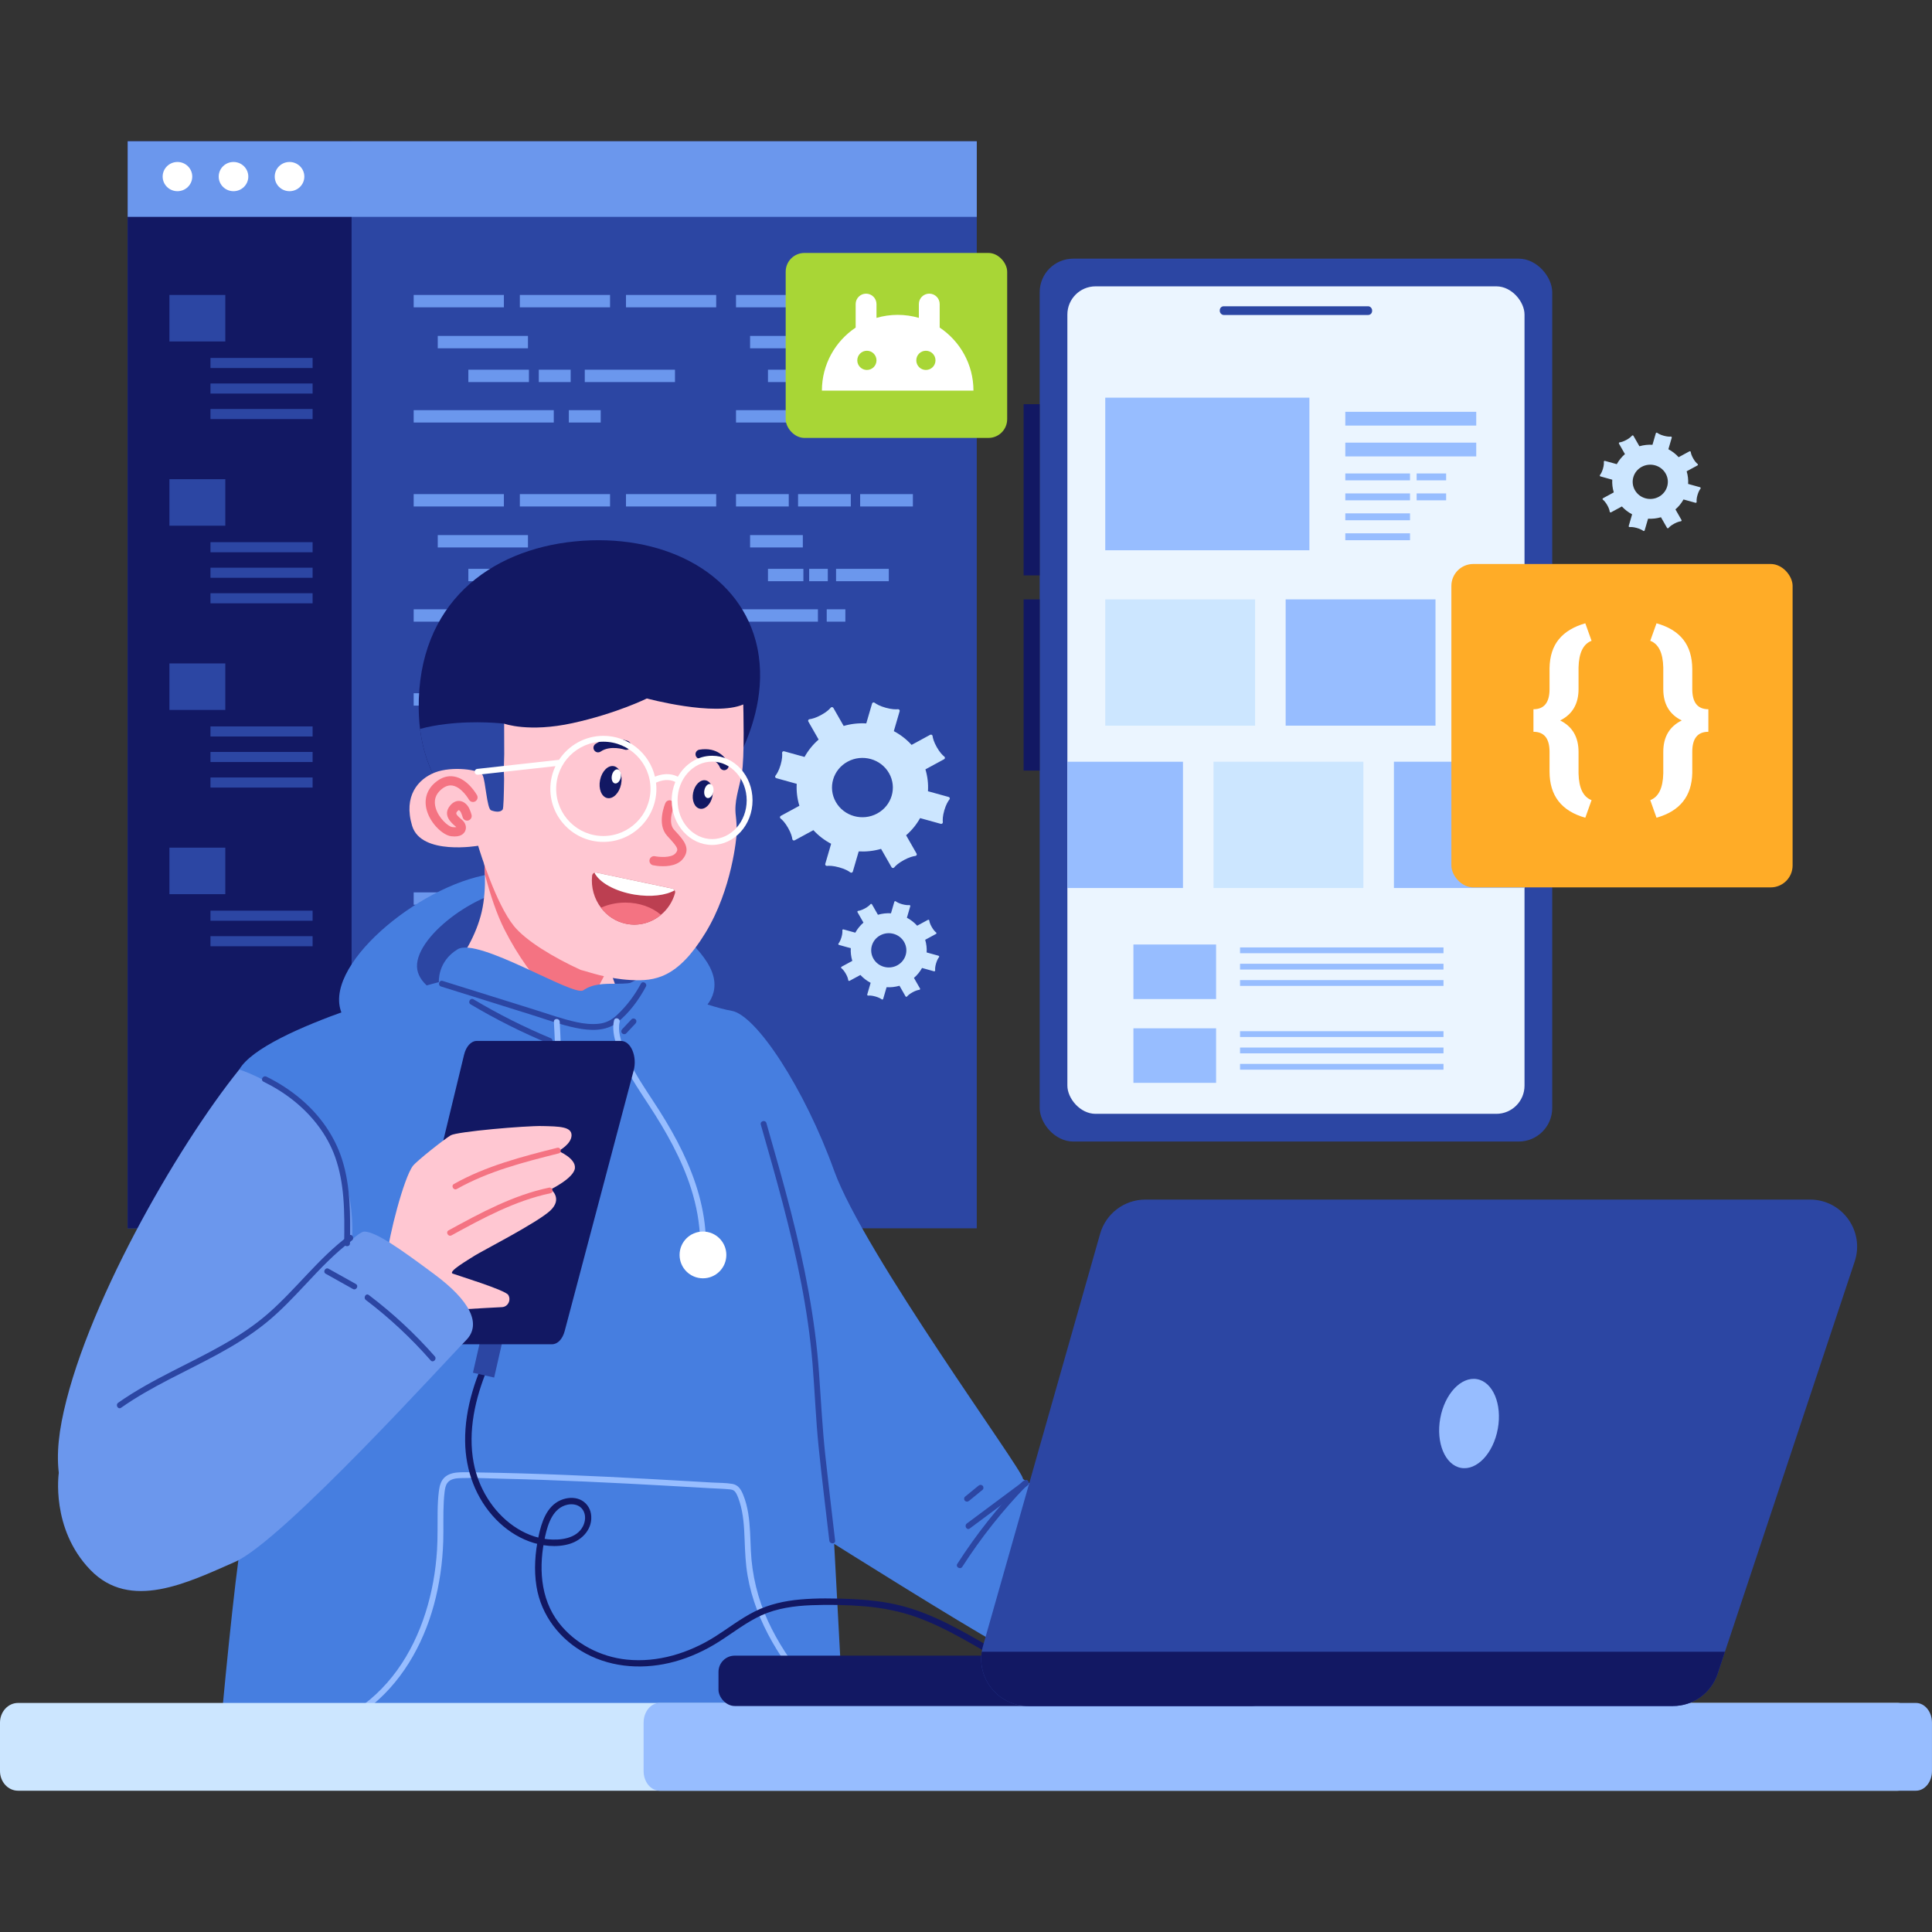 <svg xmlns="http://www.w3.org/2000/svg" id="Layer_2" data-name="Layer 2" viewBox="0 0 1000 1000"><rect x="0" y="0" width="1000" height="1000" fill="#333333" stroke="none"/><g><rect x="66.08" y="73.12" width="439.5" height="562.65" fill="#2c46a3"></rect><rect x="66.08" y="73.12" width="115.9" height="562.65" fill="#121863"></rect><rect x="66.08" y="73.12" width="439.5" height="39.13" fill="#6b97ed"></rect><g><ellipse cx="91.85" cy="91.4" rx="7.66" ry="7.56" fill="#fff"></ellipse><ellipse cx="120.86" cy="91.4" rx="7.66" ry="7.56" fill="#fff"></ellipse><ellipse cx="149.86" cy="91.4" rx="7.66" ry="7.56" fill="#fff"></ellipse></g><g><g><rect x="214.12" y="152.67" width="46.69" height="6.4" fill="#6b97ed"></rect><rect x="214.12" y="212.3" width="72.51" height="6.4" fill="#6b97ed"></rect><rect x="269.07" y="152.67" width="46.69" height="6.4" fill="#6b97ed"></rect><rect x="226.58" y="173.88" width="46.69" height="6.4" fill="#6b97ed"></rect><rect x="302.68" y="191.36" width="46.69" height="6.4" fill="#6b97ed"></rect><rect x="242.42" y="191.36" width="31.35" height="6.4" fill="#6b97ed"></rect><rect x="278.88" y="191.36" width="16.5" height="6.4" fill="#6b97ed"></rect><rect x="294.43" y="212.3" width="16.5" height="6.4" fill="#6b97ed"></rect><rect x="324.01" y="152.67" width="46.69" height="6.4" fill="#6b97ed"></rect></g><g><rect x="380.96" y="152.67" width="27.3" height="6.4" fill="#6b97ed"></rect><rect x="380.96" y="212.3" width="42.4" height="6.4" fill="#6b97ed"></rect><rect x="413.08" y="152.67" width="27.3" height="6.4" fill="#6b97ed"></rect><rect x="388.24" y="173.88" width="27.3" height="6.4" fill="#6b97ed"></rect><rect x="432.74" y="191.36" width="27.3" height="6.4" fill="#6b97ed"></rect><rect x="397.5" y="191.36" width="18.33" height="6.4" fill="#6b97ed"></rect><rect x="418.82" y="191.36" width="9.65" height="6.4" fill="#6b97ed"></rect><rect x="427.91" y="212.3" width="9.65" height="6.4" fill="#6b97ed"></rect><rect x="445.21" y="152.67" width="27.3" height="6.4" fill="#6b97ed"></rect></g><g><rect x="380.96" y="255.75" width="27.3" height="6.4" fill="#6b97ed"></rect><rect x="380.96" y="315.37" width="42.4" height="6.4" fill="#6b97ed"></rect><rect x="413.08" y="255.75" width="27.3" height="6.4" fill="#6b97ed"></rect><rect x="388.24" y="276.96" width="27.3" height="6.4" fill="#6b97ed"></rect><rect x="432.74" y="294.43" width="27.3" height="6.4" fill="#6b97ed"></rect><rect x="397.5" y="294.43" width="18.33" height="6.4" fill="#6b97ed"></rect><rect x="418.82" y="294.43" width="9.65" height="6.4" fill="#6b97ed"></rect><rect x="427.91" y="315.37" width="9.65" height="6.4" fill="#6b97ed"></rect><rect x="445.21" y="255.75" width="27.3" height="6.4" fill="#6b97ed"></rect></g><g><rect x="214.12" y="255.75" width="46.69" height="6.4" fill="#6b97ed"></rect><rect x="214.12" y="315.37" width="72.51" height="6.4" fill="#6b97ed"></rect><rect x="269.07" y="255.75" width="46.69" height="6.4" fill="#6b97ed"></rect><rect x="226.58" y="276.96" width="46.69" height="6.4" fill="#6b97ed"></rect><rect x="302.68" y="294.43" width="46.69" height="6.4" fill="#6b97ed"></rect><rect x="242.42" y="294.43" width="31.35" height="6.4" fill="#6b97ed"></rect><rect x="278.88" y="294.43" width="16.5" height="6.4" fill="#6b97ed"></rect><rect x="294.43" y="315.37" width="16.5" height="6.4" fill="#6b97ed"></rect><rect x="324.01" y="255.75" width="46.69" height="6.4" fill="#6b97ed"></rect></g><g><rect x="214.12" y="358.82" width="46.69" height="6.4" fill="#6b97ed"></rect><rect x="214.12" y="418.44" width="72.51" height="6.4" fill="#6b97ed"></rect><rect x="269.07" y="358.82" width="46.69" height="6.4" fill="#6b97ed"></rect><rect x="226.58" y="380.03" width="46.69" height="6.4" fill="#6b97ed"></rect><rect x="302.68" y="397.5" width="46.69" height="6.4" fill="#6b97ed"></rect><rect x="242.42" y="397.5" width="31.35" height="6.4" fill="#6b97ed"></rect><rect x="278.88" y="397.5" width="16.5" height="6.4" fill="#6b97ed"></rect><rect x="294.43" y="418.44" width="16.5" height="6.4" fill="#6b97ed"></rect><rect x="324.01" y="358.82" width="46.69" height="6.4" fill="#6b97ed"></rect></g><g><rect x="214.12" y="461.89" width="46.69" height="6.4" fill="#6b97ed"></rect><rect x="214.12" y="521.52" width="72.51" height="6.4" fill="#6b97ed"></rect><rect x="269.07" y="461.89" width="46.69" height="6.4" fill="#6b97ed"></rect><rect x="226.58" y="483.1" width="46.69" height="6.4" fill="#6b97ed"></rect><rect x="302.68" y="500.58" width="46.69" height="6.4" fill="#6b97ed"></rect><rect x="242.42" y="500.58" width="31.35" height="6.4" fill="#6b97ed"></rect><rect x="278.88" y="500.58" width="16.5" height="6.4" fill="#6b97ed"></rect><rect x="294.43" y="521.52" width="16.5" height="6.4" fill="#6b97ed"></rect><rect x="324.01" y="461.89" width="46.69" height="6.4" fill="#6b97ed"></rect></g></g><g><g><rect x="87.69" y="152.67" width="28.93" height="24.07" fill="#2c46a3"></rect><rect x="108.94" y="185.27" width="52.86" height="5.22" fill="#2c46a3"></rect><rect x="108.94" y="198.49" width="52.86" height="5.22" fill="#2c46a3"></rect><rect x="108.94" y="211.7" width="52.86" height="5.22" fill="#2c46a3"></rect></g><g><rect x="87.69" y="248.03" width="28.93" height="24.07" fill="#2c46a3"></rect><rect x="108.94" y="280.63" width="52.86" height="5.22" fill="#2c46a3"></rect><rect x="108.94" y="293.84" width="52.86" height="5.22" fill="#2c46a3"></rect><rect x="108.94" y="307.06" width="52.86" height="5.22" fill="#2c46a3"></rect></g><g><rect x="87.69" y="343.39" width="28.93" height="24.07" fill="#2c46a3"></rect><rect x="108.94" y="375.99" width="52.86" height="5.22" fill="#2c46a3"></rect><rect x="108.94" y="389.2" width="52.86" height="5.22" fill="#2c46a3"></rect><rect x="108.94" y="402.42" width="52.86" height="5.22" fill="#2c46a3"></rect></g><g><rect x="87.69" y="438.75" width="28.93" height="24.07" fill="#2c46a3"></rect><rect x="108.94" y="471.35" width="52.86" height="5.22" fill="#2c46a3"></rect><rect x="108.94" y="484.56" width="52.86" height="5.22" fill="#2c46a3"></rect></g></g></g><path d="m580.46,832.78s21.51-6.79,35.94-4.24c14.43,2.55,57.45,13.02,63.95,19.24,6.51,6.23,5.09,10.97,5.09,10.97h-117.44s12.46-25.96,12.46-25.96Z" fill="#fff"></path><g><path d="m338.88,535.57s43.81-10.8,27.16-37.41c-16.65-26.61-72.65-49.67-108.98-46.12-36.33,3.55-88.8,45.53-80.72,70.96,8.07,25.43,63.07,33.71,104.44,30.75,41.37-2.96,58.11-18.18,58.11-18.18Z" fill="#467ee0"></path><path d="m318.53,511.45s27.55-6.52,17.11-22.87c-10.44-16.35-45.62-30.62-68.46-28.52-22.84,2.09-55.87,27.71-50.83,43.31,5.05,15.61,39.61,20.81,65.62,19.09,26.01-1.72,36.55-11.01,36.55-11.01Z" fill="#2c46a3"></path><g><g><path d="m345.69,557.2s-17.94,49.29-66.48,50.79c-48.52,1.54-57.48-91.88-57.48-91.88,0,0,21.98-19.77,27.62-44.24,1.39-6.07,1.8-12.74,1.64-19.3-.53-19.91-6.45-39.03-6.45-39.03l70.32,11s-.34,2.51-3.35,45.05c-.72,10.23.87,20.61,3.74,30.49,8.99,31.13,30.44,57.13,30.44,57.13Z" fill="#ffc7d2"></path><path d="m315.25,500.07c-5.66,11.29-11.26,21.62-13.67,23.5-5.72,4.46-26.44-14.71-40.47-42.44-4.07-8.05-7.43-18.21-10.12-28.58-.53-19.91-6.45-39.03-6.45-39.03l70.32,11s-.34,2.51-3.35,45.05c-.72,10.23.87,20.61,3.74,30.49Z" fill="#f47382"></path></g><g><path d="m216.73,366.8c.04,3.67.27,7.17.69,10.49.84,6.87,2.45,13,4.57,18.46,11.99,31.1,40.36,40.74,40.36,40.74l30.29-9.21,83.98-25.52s4.07-5.73,8.22-14.98c5.96-13.3,12.04-33.92,6.26-55.25-9.81-36.16-49.11-55.68-93.46-51.31-44.37,4.39-81.43,32.21-80.92,86.59Z" fill="#121863"></path><path d="m217.42,377.28c.84,6.87,2.45,13,4.57,18.46,11.99,31.1,40.36,40.74,40.36,40.74l30.29-9.21s-.04-.08-.06-.11c-18.42-39.3-31.66-52.6-31.66-52.6,0,0-14.27-1.75-30.43.24-4.3.52-8.74,1.3-13.08,2.48Z" fill="#2c46a3"></path><path d="m365.13,482.84c-14.34,23.5-26.16,25.11-38.65,24.42-12.47-.69-21.45-4.15-25.8-5.2h-.02c-14.06-6.41-28.48-15.11-34.64-22.74-9.33-11.49-17.66-38.63-18.47-41.35-.04-.15-.06-.21-.06-.21,0,0-29.47,5.17-34.17-10.31-4.66-15.49,3.16-24.26,11.85-27.64,8.74-3.35,23.03-1.57,24.61,1.37,1.56,2.89,2.22,17.41,4.41,18.23,2.14.85,4.86,1.15,5.99-.39.46-.61.63-7.48.74-15.86-.21-3.99-.09-8.69.07-12.81,0-6.51-.02-12.48-.05-15.79,0,0,12.69,4.7,35.44-.28,22.75-4.98,38.44-12.76,38.44-12.76,0,0,35.07,9.5,49.89,3.1,0,0,.8,27.75-.8,36.15-1.62,8.42-3.97,14.09-3.06,21.45.29,2.29.5,5.33.47,9.03,0,0,0,.02,0,.08-.11,1.66-2.28,28.74-16.19,51.51Z" fill="#ffc7d2"></path><path d="m233.78,432.86c4.74.55,6.41-1.45,6.99-2.72.87-1.89.24-4.15-1.6-5.77l-.53-.45c-2.91-2.5-2.73-2.99-2.04-3.85.51-.64.84-.75.88-.74.22.03.76.5,1.04,1.09.66,1.41.91,2.47.92,2.49.3,1.28,1.57,2.09,2.85,1.79,1.28-.29,2.09-1.56,1.8-2.84-.03-.16-.37-1.58-1.26-3.47-.74-1.58-2.45-3.52-4.79-3.8h0c-1.32-.15-3.28.16-5.16,2.5-3.87,4.84.7,8.77,2.66,10.45l.49.42c.06.05.11.1.15.15-.36.08-1.03.14-2.09-.01-2.06-.28-6.98-4.52-8.55-9.81-1.13-3.78-.23-6.98,2.67-9.52,2.06-1.8,4.04-2.51,6.06-2.15,4.76.83,8.41,7.2,8.45,7.26.64,1.15,2.09,1.57,3.24.93,1.15-.64,1.57-2.09.93-3.24-.19-.34-4.74-8.41-11.8-9.64-3.5-.6-6.84.49-10.01,3.26-4.31,3.76-5.77,8.9-4.11,14.47,2.04,6.83,8.27,12.59,12.47,13.17.12.02.23.03.34.04Z" fill="#f47382"></path><ellipse cx="316.03" cy="404.8" rx="8.43" ry="5.55" transform="translate(-144.2 632.68) rotate(-78.36)" fill="#121863"></ellipse><ellipse cx="363.77" cy="411.27" rx="7.49" ry="5.08" transform="translate(-112.5 684.47) rotate(-78.35)" fill="#121863"></ellipse><ellipse cx="319.02" cy="401.89" rx="3.7" ry="2.35" transform="translate(-138.9 633.4) rotate(-78.38)" fill="#fff"></ellipse><ellipse cx="366.92" cy="409.45" rx="3.7" ry="2.35" transform="translate(-108.06 686.36) rotate(-78.38)" fill="#fff"></ellipse><path d="m339.96,448.17c3.32.39,9.95.57,13.33-3.4,4.63-5.44.57-9.88-3.36-14.18l-1.1-1.21c-2.86-3.17-1.01-9.59-.05-11.8.52-1.21-.03-2.61-1.24-3.14-1.21-.52-2.61.02-3.14,1.23-.19.44-4.63,10.79.88,16.9l1.12,1.23c4.52,4.94,4.92,5.9,3.24,7.87-2.16,2.54-8.58,1.93-10.64,1.52-1.25-.27-2.55.58-2.8,1.87-.26,1.29.58,2.55,1.87,2.8.25.05.93.18,1.88.29Z" fill="#f47382"></path><g><path d="m309.28,389.4c.55.06,1.13-.06,1.63-.4,4.98-3.43,12.35-1.02,12.42-1,1.23.42,2.6-.25,3.02-1.5.42-1.25-.25-2.59-1.49-3.02-.39-.13-9.68-3.21-16.65,1.59-1.08.75-1.36,2.23-.61,3.32.41.59,1.03.94,1.69,1.02Z" fill="#121863"></path><path d="m374.53,398.64c.35.04.72,0,1.08-.13,1.23-.45,1.87-1.79,1.44-3.02-1.15-3.25-5.76-9-15.06-7.46-1.3.22-2.18,1.44-1.96,2.74.22,1.3,1.45,2.18,2.74,1.96,7.45-1.23,9.57,3.78,9.79,4.36.33.87,1.11,1.44,1.97,1.54Z" fill="#121863"></path></g><g><path d="m349.4,462.25c-1.3,4.61-3.91,8.5-7.32,11.28-4.89,4.1-11.44,6-18.08,4.6-5.33-1.11-9.81-4.14-12.92-8.29-3.48-4.58-5.26-10.49-4.6-16.59.09-.76.58-1.3,1.21-1.52.3-.13.64-.16.97-.09l39.29,8.27c.55.13.98.47,1.22.92.27.41.37.92.22,1.42Z" fill="#bc3f51"></path><path d="m349.18,460.83c-4.56,2.62-12.26,3.59-20.67,2.23-10.2-1.68-18.37-6.33-20.81-11.32.3-.13.64-.16.97-.09l39.29,8.27c.55.13.98.47,1.22.92Z" fill="#fff"></path><path d="m342.08,473.52c-4.89,4.1-11.44,6-18.08,4.6-5.33-1.11-9.81-4.14-12.92-8.29,3.65-1.67,7.97-2.65,12.6-2.65,7.37,0,13.95,2.47,18.4,6.33Z" fill="#f47382"></path></g></g><path d="m245.67,399.65c.09.78.74,1.35,1.51,1.35.06,0,.11,0,.17,0l40.16-4.45c-1.7,3.57-2.66,7.56-2.66,11.77,0,15.14,12.31,27.45,27.45,27.45,15.14,0,27.45-12.31,27.45-27.45,0-1.09-.07-2.17-.2-3.23,5.02-2.29,8.46-1.16,9.99-.34-1.19,2.9-1.87,6.12-1.87,9.51,0,12.73,9.39,23.08,20.92,23.08,11.54,0,20.92-10.35,20.92-23.08s-9.39-23.08-20.92-23.08c-7.47,0-14.03,4.34-17.73,10.85-2.09-1.1-6.19-2.36-11.85-.02-2.86-12.1-13.74-21.14-26.71-21.14-9.59,0-18.04,4.95-22.95,12.42l-42.33,4.69c-.83.09-1.43.84-1.34,1.67Zm105.03,14.61c0-11.05,8.03-20.05,17.89-20.05,9.86,0,17.89,8.99,17.89,20.05s-8.03,20.05-17.89,20.05-17.89-8.99-17.89-20.05Zm-62.82-5.95c0-13.46,10.95-24.41,24.41-24.41s24.41,10.95,24.41,24.41-10.95,24.41-24.41,24.41c-13.46,0-24.41-10.95-24.41-24.41Z" fill="#fff"></path></g><path d="m332.85,507.92s-6.76,1.24-12.45,1.24c-8.5,0-13.44.04-18.53,3.43-5.09,3.4-54.34-27.64-64.95-21.27-10.61,6.37-9.76,17.03-9.76,17.03,0,0-90.64,23.27-103.33,45.26-12.69,21.99,4.01,220.88-.24,252.29-4.24,31.41-10.19,95.93-10.19,99.33,0,3.4,3.4,5.13,3.4,5.13h320.92s-5.96-111.25-5.96-111.25c0,0,66.22,41.6,84.89,51.79,18.68,10.19,118,7.85,118,7.85,0,0,22.07-30.77,17.83-35.02-4.24-4.24-123.1-54.33-123.1-58.58s-82.35-116.73-97.63-159.18c-15.28-42.45-40.32-80.65-53.06-82.77-12.73-2.12-45.84-15.28-45.84-15.28Z" fill="#467ee0"></path><g><path d="m393.79,582.09c7.76,27.12,15.54,54.3,20.9,82.02,2.67,13.8,4.72,27.72,5.87,41.73s1.69,28.71,3.15,43.02c1.65,16.2,3.66,32.36,5.54,48.54.22,1.9,3.22,1.92,3,0-1.68-14.53-3.44-29.05-5.02-43.59-1.55-14.32-2.28-28.67-3.29-43.03-2-28.29-7.53-56.09-14.56-83.52-3.95-15.4-8.32-30.68-12.69-45.96-.53-1.85-3.43-1.07-2.89.8h0Z" fill="#2c46a3"></path><path d="m529.21,766.9c-12.62,13.02-23.92,27.29-33.71,42.56-1.05,1.63,1.55,3.14,2.59,1.51,9.66-15.05,20.79-29.1,33.24-41.95,1.34-1.39-.77-3.51-2.12-2.12h0Z" fill="#2c46a3"></path><path d="m530.37,766.27c-9.98,7.43-19.95,14.85-29.93,22.28-1.53,1.14-.04,3.75,1.51,2.59,9.98-7.43,19.95-14.85,29.93-22.28,1.53-1.14.04-3.75-1.51-2.59h0Z" fill="#2c46a3"></path><path d="m506.47,768.98c-2.33,1.91-4.67,3.82-7,5.73-.61.5-.56,1.61,0,2.12.65.59,1.47.53,2.12,0,2.33-1.91,4.67-3.82,7-5.73.61-.5.56-1.61,0-2.12-.65-.59-1.47-.53-2.12,0h0Z" fill="#2c46a3"></path><path d="m594.14,800.51c-3.08,4.91-6.66,9.46-10.69,13.63-1.34,1.39.78,3.51,2.12,2.12,4.2-4.34,7.94-9.12,11.15-14.24,1.03-1.64-1.56-3.15-2.59-1.51h0Z" fill="#2c46a3"></path><path d="m331.73,509.14c-3.26,6.09-7.45,11.65-12.51,16.36-2.72,2.54-5.72,4.04-9.44,4.41s-7.61-.05-11.32-.85c-7.45-1.6-14.7-4.24-21.96-6.51s-14.86-4.65-22.29-6.97c-8.38-2.62-16.76-5.24-25.13-7.86-1.85-.58-2.64,2.32-.8,2.89,15.65,4.9,31.3,9.79,46.95,14.69,7.56,2.37,15.13,5.16,22.9,6.76,7.12,1.47,15.34,1.93,21.36-2.83,6.16-4.86,11.15-11.69,14.83-18.57.91-1.7-1.68-3.22-2.59-1.51h0Z" fill="#2c46a3"></path><path d="m243.58,519.84c13.04,7.77,26.63,14.57,40.65,20.4,1.78.74,2.56-2.16.8-2.89-13.77-5.72-27.12-12.46-39.93-20.09-1.66-.99-3.17,1.6-1.51,2.59h0Z" fill="#2c46a3"></path><path d="m326.85,527.6c-1.61,1.71-3.22,3.43-4.83,5.14-.54.57-.61,1.56,0,2.12s1.55.61,2.12,0c1.61-1.71,3.22-3.43,4.83-5.14.54-.57.61-1.56,0-2.12s-1.55-.61-2.12,0h0Z" fill="#2c46a3"></path></g><g><path d="m286.69,528.88c.95,16.64,1.24,33.31.87,49.97-.37,16.58-1.39,33.14-3.06,49.63-.96,9.42-2.13,18.82-3.51,28.19-.28,1.89,2.61,2.7,2.89.8,2.44-16.54,4.25-33.16,5.39-49.84,1.14-16.79,1.61-33.62,1.41-50.45-.12-9.44-.45-18.87-.98-28.3-.11-1.92-3.11-1.93-3,0h0Z" fill="#97bdff"></path><path d="m317.82,528.14c-.93,4.15-.08,8.33,1.13,12.33,1.14,3.78,2.67,7.44,4.43,10.98,3.59,7.24,8.15,13.94,12.57,20.69,8.82,13.5,16.88,27.71,21.78,43.15,2.75,8.68,4.44,17.66,4.64,26.77.04,1.93,3.04,1.93,3,0-.35-16.02-5.19-31.49-12.09-45.84-3.51-7.3-7.56-14.34-11.89-21.18-4.25-6.71-8.83-13.22-12.75-20.13-2.22-3.9-4.23-7.94-5.76-12.16s-3.18-9.22-2.15-13.81c.42-1.88-2.47-2.68-2.89-.8h0Z" fill="#97bdff"></path><circle cx="282.44" cy="663.7" r="12.1" fill="#fff"></circle><circle cx="363.85" cy="649.55" r="12.1" fill="#fff"></circle></g><path d="m417.34,869.93c-7.91-9.53-14.85-19.94-19.99-31.22s-8.11-23.48-8.7-36.01c-.3-6.54-.33-13.11-1.4-19.58-.53-3.19-1.33-6.34-2.55-9.34-1.11-2.73-2.5-5.17-5.64-5.72-3.4-.59-7.02-.5-10.46-.7-3.65-.21-7.3-.43-10.95-.64-7.3-.42-14.59-.83-21.89-1.23-29.19-1.58-58.4-2.89-87.63-3.34-3.37-.05-6.77-.22-10.13-.08-2.6.11-5.31.56-7.41,2.21-2.35,1.85-3.07,4.72-3.43,7.55-.45,3.52-.6,7.07-.65,10.62-.1,6.55.1,13.1-.29,19.64-.34,5.59-1,11.16-2,16.67-3.96,21.65-13.24,42.94-29.56,58.13-2.02,1.88-4.13,3.65-6.33,5.31-1.53,1.15-.03,3.75,1.51,2.59,17.65-13.25,28.97-32.97,34.73-54.04,2.94-10.75,4.51-21.89,4.85-33.02.21-6.88-.12-13.76.28-20.64.09-1.62.22-3.25.42-4.86s.46-3.24,1.35-4.55c1.47-2.15,4.31-2.53,6.71-2.61,6.94-.25,13.97.13,20.91.29s14.44.37,21.67.62c14.44.5,28.88,1.15,43.31,1.89s28.86,1.57,43.29,2.41c3.49.2,7.02.28,10.5.62,1.61.16,2.52.77,3.27,2.19s1.25,2.89,1.72,4.38c1.97,6.26,2.31,12.85,2.56,19.36s.48,12.53,1.55,18.73,2.71,11.97,4.89,17.7c4.34,11.44,10.57,22.08,17.9,31.85,1.76,2.35,3.59,4.66,5.47,6.92,1.23,1.49,3.35-.65,2.12-2.12h0Z" fill="#97bdff"></path><path d="m123.82,553.61s61.84,17.94,58.46,89.49-57.44,152.91-90.39,155.73-70.96-5.62-59.98-63.06c10.98-57.44,59.64-142.16,91.91-182.16Z" fill="#6b97ed"></path><g><path d="m254.44,695.86c-7.87,15.52-13.92,32.63-13.69,50.24.19,14.98,5.45,29.49,15.96,40.33,4.83,4.98,10.67,8.98,17.18,11.39,6.51,2.41,14.19,3.33,20.92,1.3s12.27-8.06,11.08-15.55c-.53-3.32-2.69-6.15-5.79-7.45s-6.82-.97-9.93.38c-7.28,3.17-9.91,11.52-11.41,18.66-1.8,8.51-2.46,17.31-1.08,25.94,2.43,15.12,12.23,27.67,25.63,34.82,14.12,7.54,30.69,8.31,45.97,4.1,8.16-2.25,15.89-5.85,23.02-10.39,7.27-4.63,14.1-10.04,21.99-13.62s16.96-4.82,25.71-5.16c9.14-.35,18.38-.19,27.49.57s18.38,2.55,27.15,5.7c8.35,3.01,16.29,7.03,24.05,11.33,3.81,2.11,7.57,4.29,11.33,6.48,1.84,1.07,3.51-1.79,1.67-2.86-14.44-8.38-29.17-16.9-45.49-21.01-8.53-2.15-17.34-3.05-26.12-3.42-8.57-.36-17.26-.52-25.81.24-8.19.72-16.22,2.49-23.6,6.2-7.3,3.66-13.75,8.74-20.64,13.08-13.53,8.5-29.58,13.5-45.65,11.84-13.52-1.4-26.69-8.17-35.07-18.97-9.95-12.82-10.52-29.66-7.12-44.94,1.46-6.56,4.07-14.6,11.5-16.26,2.91-.65,6.29.03,8,2.68s1.35,5.96.02,8.54c-3.29,6.41-11.81,7.31-18.19,6.67s-12.42-3.18-17.64-6.81c-10.87-7.54-18.3-19.87-20.72-32.79-3.07-16.4.79-33.27,7.05-48.46,1.55-3.78,3.3-7.47,5.14-11.12.96-1.89-1.89-3.57-2.86-1.67h0Z" fill="#121863"></path><rect x="247.26" y="688.74" width="11.26" height="23.32" transform="translate(161.83 -38.67) rotate(12.83)" fill="#2c46a3"></rect><path d="m321.51,538.78h-74.73c-2.92,0-5.53,2.83-6.57,7.12l-32.67,134.91c-1.75,7.23,1.65,14.97,6.57,14.97h71.67c2.84,0,5.4-2.68,6.49-6.8l35.72-134.91c1.93-7.27-1.48-15.28-6.49-15.28Z" fill="#121863"></path><path d="m213.74,603.44c1.94-2.55,16.29-13.87,19.55-15.8,3.26-1.94,38.63-4.99,47.37-4.8,8.74.2,15.26.25,15.17,4.84-.09,4.59-6.77,8.09-6.77,8.09,0,0,9.06,3.74,8.51,8.88-.55,5.14-12.42,10.92-12.42,10.92,0,0,6.31,4.79-.32,11.03-6.63,6.24-36.13,21.33-39.25,23.38s-13.92,8.24-11.25,9.24c2.67,1.01,27.14,8.47,28.74,11.03,1.6,2.57-.09,6.27-3.42,6.33-3.33.06-43.42,2.6-46.68,2.57-3.26-.03-5.11-.3-5.11-.3,0,0-8.09-20.07-7.39-29.31.7-9.24,8.47-39.81,13.26-46.1Z" fill="#ffc7d2"></path><path d="m284.17,614.72c-18.58,3.92-35.47,13.07-51.98,22.11-1.69.93-.18,3.52,1.51,2.59,16.3-8.93,32.92-17.94,51.26-21.81,1.89-.4,1.09-3.29-.8-2.89h0Z" fill="#f47382"></path><path d="m288.4,594.1c-18.33,4.61-36.86,9.39-53.45,18.73-1.68.95-.17,3.54,1.51,2.59,16.36-9.22,34.65-13.88,52.73-18.43,1.87-.47,1.08-3.36-.8-2.89h0Z" fill="#f47382"></path></g><path d="m30.44,762.3s-4.35,28.85,16.3,50.25,50.14,6.76,74.92-4.13c24.78-10.89,110.84-105.97,119.47-114.6,8.64-8.64,1.6-20.93-16.05-34.07-17.65-13.14-30.16-22.05-36.42-22.29-6.25-.24-36.04,39.19-81.85,63.21-45.8,24.03-73.15,51.19-76.37,61.64Z" fill="#6b97ed"></path><g><g><path d="m136.37,559.87c10.97,5.37,21.03,13.03,28.37,22.87,3.7,4.95,6.71,10.41,8.77,16.24,2.35,6.64,3.58,13.63,4.17,20.63.67,7.98.58,15.99.46,23.98-.03,1.93,2.97,1.93,3,0,.21-14.61.38-29.65-4.17-43.72-3.93-12.16-11.54-22.77-21.26-30.99-5.43-4.6-11.44-8.48-17.83-11.61-1.73-.85-3.25,1.74-1.51,2.59h0Z" fill="#2c46a3"></path><path d="m62.68,728.65c15.83-11.14,33.72-18.74,50.63-28.01,8.44-4.62,16.65-9.7,24.15-15.75,7.55-6.09,14.2-13.17,20.83-20.23,7.49-7.99,15.03-16.05,23.86-22.6,1.53-1.14.04-3.74-1.51-2.59-15.68,11.64-27.23,27.64-41.87,40.42s-32.3,21-49.41,29.76c-9.68,4.96-19.28,10.14-28.19,16.41-1.57,1.1-.07,3.7,1.51,2.59h0Z" fill="#2c46a3"></path></g><path d="m168.59,659.3c4.69,2.63,9.39,5.25,14.08,7.88,1.69.94,3.2-1.65,1.51-2.59-4.69-2.63-9.39-5.25-14.08-7.88-1.69-.94-3.2,1.65-1.51,2.59h0Z" fill="#2c46a3"></path><path d="m189.39,672.89c12.2,9.25,23.43,19.75,33.53,31.26,1.28,1.45,3.39-.67,2.12-2.12-10.27-11.71-21.72-22.32-34.14-31.73-1.54-1.17-3.03,1.44-1.51,2.59h0Z" fill="#2c46a3"></path></g></g><path d="m0,891.62v25.06c0,5.63,4.18,10.19,9.33,10.19h972.86c4.34,0,7.87-4.56,7.87-10.19v-25.06c0-5.62-3.52-10.18-7.87-10.18H9.33C4.18,881.44,0,886.01,0,891.62Z" fill="#cce6ff"></path><path d="m333.13,891.62v25.06c0,5.63,3.72,10.19,8.31,10.19h650.24c4.59,0,8.31-4.56,8.31-10.19v-25.06c0-5.62-3.72-10.18-8.31-10.18H341.44c-4.59,0-8.31,4.56-8.31,10.18Z" fill="#97bdff"></path><g><rect x="371.88" y="856.97" width="284.48" height="26.07" rx="8.41" ry="8.41" transform="translate(1028.25 1740) rotate(-180)" fill="#121863"></rect><path d="m532.23,883.03h333.7c10.49,0,19.8-6.72,23.12-16.68l3.79-11.42,67.14-201.97c5.25-15.78-6.5-32.06-23.13-32.06h-343.99c-10.89,0-20.46,7.22-23.44,17.7l-60.63,213.39c-.28.98-.5,1.95-.64,2.93-2.29,14.53,8.93,28.1,24.08,28.1Z" fill="#2c46a3"></path><path d="m756.21,759.78c8.23,1.49,16.76-7.57,19.06-20.26,2.3-12.67-2.49-24.17-10.72-25.67-8.23-1.49-16.77,7.58-19.08,20.26-2.3,12.67,2.51,24.17,10.73,25.67Z" fill="#97bdff"></path><path d="m532.23,883.03h333.7c10.49,0,19.8-6.72,23.12-16.68l3.79-11.42h-384.68c-2.29,14.53,8.93,28.1,24.08,28.1Z" fill="#121863"></path></g><g><rect x="538.14" y="133.88" width="265.29" height="456.98" rx="17.36" ry="17.36" fill="#2c46a3"></rect><rect x="552.47" y="148.21" width="236.62" height="428.31" rx="14.6" ry="14.6" fill="#ebf5ff"></rect><rect x="631.36" y="158.52" width="78.84" height="4.51" rx="2.04" ry="2.04" fill="#2c46a3"></rect><rect x="572.08" y="205.83" width="105.66" height="78.99" fill="#97bdff"></rect><g><rect x="572.08" y="310.24" width="77.56" height="65.36" fill="#cce6ff"></rect><rect x="665.45" y="310.24" width="77.56" height="65.36" fill="#97bdff"></rect><rect x="758.81" y="310.24" width="30.28" height="65.37" fill="#fff"></rect></g><g><rect x="552.47" y="394.27" width="59.84" height="65.36" fill="#97bdff"></rect><rect x="628.12" y="394.27" width="77.56" height="65.36" fill="#cce6ff"></rect><rect x="721.49" y="394.26" width="67.61" height="65.37" fill="#97bdff"></rect></g><g><rect x="696.33" y="213.15" width="67.77" height="7.13" fill="#97bdff"></rect><rect x="696.33" y="229.11" width="67.77" height="7.13" fill="#97bdff"></rect><g><rect x="696.33" y="245.06" width="33.49" height="3.57" fill="#97bdff"></rect><rect x="696.33" y="255.39" width="33.49" height="3.57" fill="#97bdff"></rect><rect x="733.25" y="245.06" width="15.27" height="3.57" fill="#97bdff"></rect><rect x="733.25" y="255.39" width="15.27" height="3.57" fill="#97bdff"></rect><rect x="696.33" y="265.71" width="33.49" height="3.57" fill="#97bdff"></rect><rect x="696.33" y="276.04" width="33.49" height="3.57" fill="#97bdff"></rect></g></g><g><rect x="586.65" y="488.88" width="42.8" height="28.23" fill="#97bdff"></rect><g><rect x="641.84" y="490.39" width="105.31" height="3" fill="#97bdff"></rect><rect x="641.84" y="498.84" width="105.31" height="3" fill="#97bdff"></rect><rect x="641.84" y="507.3" width="105.31" height="3" fill="#97bdff"></rect></g></g><g><rect x="586.65" y="532.25" width="42.8" height="28.23" fill="#97bdff"></rect><g><rect x="641.84" y="533.75" width="105.31" height="3" fill="#97bdff"></rect><rect x="641.84" y="542.21" width="105.31" height="3" fill="#97bdff"></rect><rect x="641.84" y="550.66" width="105.31" height="3" fill="#97bdff"></rect></g></g><rect x="529.82" y="209.21" width="8.31" height="88.61" fill="#121863"></rect><rect x="529.82" y="310.24" width="8.31" height="88.61" fill="#121863"></rect></g><g><rect x="751.23" y="291.92" width="176.62" height="167.39" rx="11.35" ry="11.35" fill="#ffac27"></rect><g><path d="m820.55,423.25c-12.34-3.46-18.51-11.43-18.51-23.91v-10.18c0-6.92-2.78-10.39-8.33-10.39v-11.67c5.55,0,8.33-3.48,8.33-10.44v-10.8c.1-6.17,1.7-11.16,4.81-14.96,3.1-3.8,7.67-6.56,13.7-8.28l3.24,9.05c-4.32,1.65-6.56,6.26-6.74,13.83v11.16c0,7.68-3.17,13.09-9.51,16.25,6.34,3.15,9.51,8.59,9.51,16.3v11.11c.17,7.57,2.42,12.19,6.74,13.83l-3.24,9.1Z" fill="#fff"></path><path d="m854.17,414.15c4.32-1.65,6.56-6.26,6.74-13.83v-11.16c0-7.71,3.19-13.13,9.56-16.25-6.38-3.12-9.56-8.54-9.56-16.25v-11.16c-.17-7.57-2.42-12.19-6.74-13.83l3.24-9.05c6.13,1.71,10.75,4.52,13.83,8.41,3.08,3.89,4.64,8.99,4.68,15.3v10.33c0,6.96,2.78,10.44,8.33,10.44v11.67c-5.55,0-8.33,3.44-8.33,10.33v10.95c-.24,12.06-6.41,19.79-18.51,23.19l-3.24-9.1Z" fill="#fff"></path></g></g><path d="m490.99,412.5l-10.68-2.96c.24-3.76-.18-7.59-1.31-11.32l9.67-5.25c.51-.28.58-.97.13-1.33-.93-.73-2.36-2.17-3.91-4.89-1.55-2.72-2.05-4.67-2.2-5.82-.07-.56-.72-.87-1.23-.6l-9.63,5.23c-2.66-2.92-5.77-5.32-9.19-7.12l3.01-10.32c.16-.55-.3-1.09-.88-1.03-1.19.12-3.25.09-6.31-.76-3.07-.85-4.84-1.88-5.78-2.6-.46-.35-1.14-.12-1.3.43l-3,10.28c-3.89-.23-7.85.19-11.7,1.31l-5.33-9.33c-.29-.5-1-.57-1.37-.13-.75.9-2.23,2.31-5.01,3.82-2.79,1.51-4.79,2-5.97,2.15-.58.07-.9.7-.61,1.2l5.33,9.33c-3,2.61-5.45,5.67-7.3,9.01l-10.55-2.93c-.57-.16-1.12.29-1.06.85.13,1.16.1,3.17-.77,6.15-.88,2.99-1.93,4.72-2.67,5.63-.36.45-.13,1.11.43,1.27l10.58,2.94c-.22,3.78.22,7.62,1.38,11.36l-9.63,5.23c-.51.28-.58.97-.13,1.33.93.73,2.36,2.17,3.91,4.89,1.55,2.72,2.05,4.67,2.2,5.82.07.57.72.87,1.23.6l9.67-5.25c2.66,2.9,5.78,5.26,9.18,7.05l-3.04,10.42c-.16.55.3,1.09.88,1.03,1.19-.12,3.24-.1,6.31.76,3.07.85,4.84,1.88,5.78,2.6.46.35,1.14.12,1.3-.42l3.05-10.44c3.85.21,7.76-.21,11.57-1.31l5.42,9.49c.29.5,1,.57,1.37.13.75-.91,2.23-2.31,5.01-3.82,2.79-1.51,4.79-2,5.97-2.15.58-.07.9-.7.61-1.2l-5.42-9.49c2.97-2.58,5.4-5.59,7.24-8.89l10.71,2.97c.56.15,1.12-.29,1.06-.86-.13-1.16-.1-3.16.77-6.15.88-2.99,1.93-4.72,2.67-5.63.36-.45.13-1.11-.43-1.27Zm-30.84-12.33c4.23,7.41,1.5,16.76-6.1,20.89-7.6,4.13-17.19,1.46-21.42-5.95-4.23-7.41-1.5-16.76,6.1-20.88,7.6-4.13,17.19-1.46,21.42,5.94Z" fill="#cce6ff"></path><path d="m485.8,494.69l-6.17-1.71c.14-2.17-.11-4.38-.76-6.54l5.59-3.03c.29-.16.34-.56.07-.77-.54-.42-1.37-1.25-2.26-2.82-.9-1.57-1.19-2.7-1.27-3.36-.04-.33-.41-.5-.71-.34l-5.57,3.02c-1.53-1.69-3.34-3.07-5.31-4.12l1.74-5.96c.09-.32-.17-.63-.51-.59-.69.07-1.88.05-3.65-.44-1.77-.49-2.79-1.09-3.34-1.5-.27-.2-.66-.07-.75.25l-1.73,5.94c-2.25-.13-4.53.11-6.76.76l-3.08-5.39c-.16-.29-.58-.33-.79-.07-.43.52-1.29,1.33-2.9,2.2-1.61.87-2.77,1.16-3.45,1.24-.33.04-.52.4-.35.69l3.08,5.39c-1.74,1.51-3.15,3.27-4.22,5.21l-6.1-1.69c-.33-.09-.65.17-.61.49.07.67.06,1.83-.45,3.56-.51,1.73-1.12,2.72-1.54,3.25-.21.26-.07.64.25.73l6.11,1.7c-.13,2.18.13,4.4.79,6.57l-5.57,3.02c-.29.16-.34.56-.07.77.54.42,1.37,1.26,2.26,2.82.9,1.57,1.19,2.7,1.27,3.36.04.33.41.5.71.34l5.59-3.03c1.54,1.67,3.34,3.04,5.3,4.07l-1.76,6.02c-.09.32.17.63.51.59.69-.07,1.87-.06,3.65.44,1.77.49,2.79,1.09,3.34,1.5.27.2.66.07.75-.25l1.76-6.03c2.22.12,4.48-.12,6.68-.76l3.13,5.48c.16.29.58.33.79.07.43-.52,1.29-1.33,2.9-2.2,1.61-.87,2.76-1.16,3.45-1.24.33-.04.52-.4.35-.69l-3.13-5.48c1.72-1.49,3.12-3.23,4.18-5.14l6.19,1.72c.33.09.65-.17.61-.5-.07-.67-.06-1.83.45-3.55.51-1.73,1.12-2.72,1.54-3.25.21-.26.07-.64-.25-.73Zm-17.82-7.12c2.45,4.28.87,9.68-3.52,12.07-4.39,2.38-9.93.85-12.38-3.44-2.44-4.28-.87-9.68,3.52-12.06,4.39-2.38,9.93-.85,12.38,3.43Z" fill="#cce6ff"></path><path d="m879.94,252.19l-6.17-1.71c.14-2.17-.11-4.38-.76-6.54l5.59-3.03c.29-.16.34-.56.07-.77-.54-.42-1.37-1.25-2.26-2.82-.9-1.57-1.19-2.7-1.27-3.36-.04-.33-.41-.5-.71-.34l-5.57,3.02c-1.53-1.69-3.34-3.07-5.31-4.12l1.74-5.96c.09-.32-.17-.63-.51-.59-.69.07-1.88.05-3.65-.44-1.77-.49-2.79-1.09-3.34-1.5-.27-.2-.66-.07-.75.25l-1.73,5.94c-2.25-.13-4.53.11-6.76.76l-3.08-5.39c-.16-.29-.58-.33-.79-.07-.43.52-1.29,1.33-2.9,2.2-1.61.87-2.77,1.16-3.45,1.24-.33.04-.52.4-.35.69l3.08,5.39c-1.74,1.51-3.15,3.27-4.22,5.21l-6.1-1.69c-.33-.09-.65.17-.61.49.07.67.06,1.83-.45,3.56-.51,1.73-1.12,2.72-1.54,3.25-.21.26-.07.64.25.73l6.11,1.7c-.13,2.18.13,4.4.79,6.57l-5.57,3.02c-.29.16-.34.56-.07.77.54.42,1.37,1.26,2.26,2.82.9,1.57,1.19,2.7,1.27,3.36.04.33.41.5.71.34l5.59-3.03c1.54,1.67,3.34,3.04,5.3,4.07l-1.76,6.02c-.09.32.17.63.51.59.69-.07,1.87-.06,3.65.44,1.77.49,2.79,1.09,3.34,1.5.27.2.66.07.75-.25l1.76-6.03c2.22.12,4.48-.12,6.68-.76l3.13,5.48c.16.29.58.33.79.07.43-.52,1.29-1.33,2.9-2.2,1.61-.87,2.76-1.16,3.45-1.24.33-.04.52-.4.35-.69l-3.13-5.48c1.72-1.49,3.12-3.23,4.18-5.14l6.19,1.72c.33.09.65-.17.61-.5-.07-.67-.06-1.83.45-3.55.51-1.73,1.12-2.72,1.54-3.25.21-.26.07-.64-.25-.73Zm-17.82-7.12c2.45,4.28.87,9.68-3.52,12.07-4.39,2.38-9.93.85-12.38-3.44-2.44-4.28-.87-9.68,3.52-12.06,4.39-2.38,9.93-.85,12.38,3.43Z" fill="#cce6ff"></path><g><rect x="406.67" y="130.93" width="114.64" height="95.74" rx="9.7" ry="9.7" fill="#a8d636"></rect><path d="m486.38,169.55v-12.17c0-2.98-2.41-5.39-5.39-5.39s-5.39,2.41-5.39,5.39v7.15c-3.48-1.01-7.15-1.56-10.96-1.56s-7.49.55-10.97,1.57v-7.15c0-2.98-2.41-5.39-5.39-5.39s-5.39,2.41-5.39,5.39v12.17c-10.53,7.03-17.47,19.02-17.47,32.63h78.44c0-13.61-6.94-25.6-17.47-32.64Zm-37.68,21.94c-2.74,0-4.97-2.22-4.97-4.97s2.22-4.97,4.97-4.97,4.97,2.22,4.97,4.97-2.22,4.97-4.97,4.97Zm30.54,0c-2.74,0-4.97-2.22-4.97-4.97s2.22-4.97,4.97-4.97,4.97,2.22,4.97,4.97-2.22,4.97-4.97,4.97Z" fill="#fff"></path></g></svg>